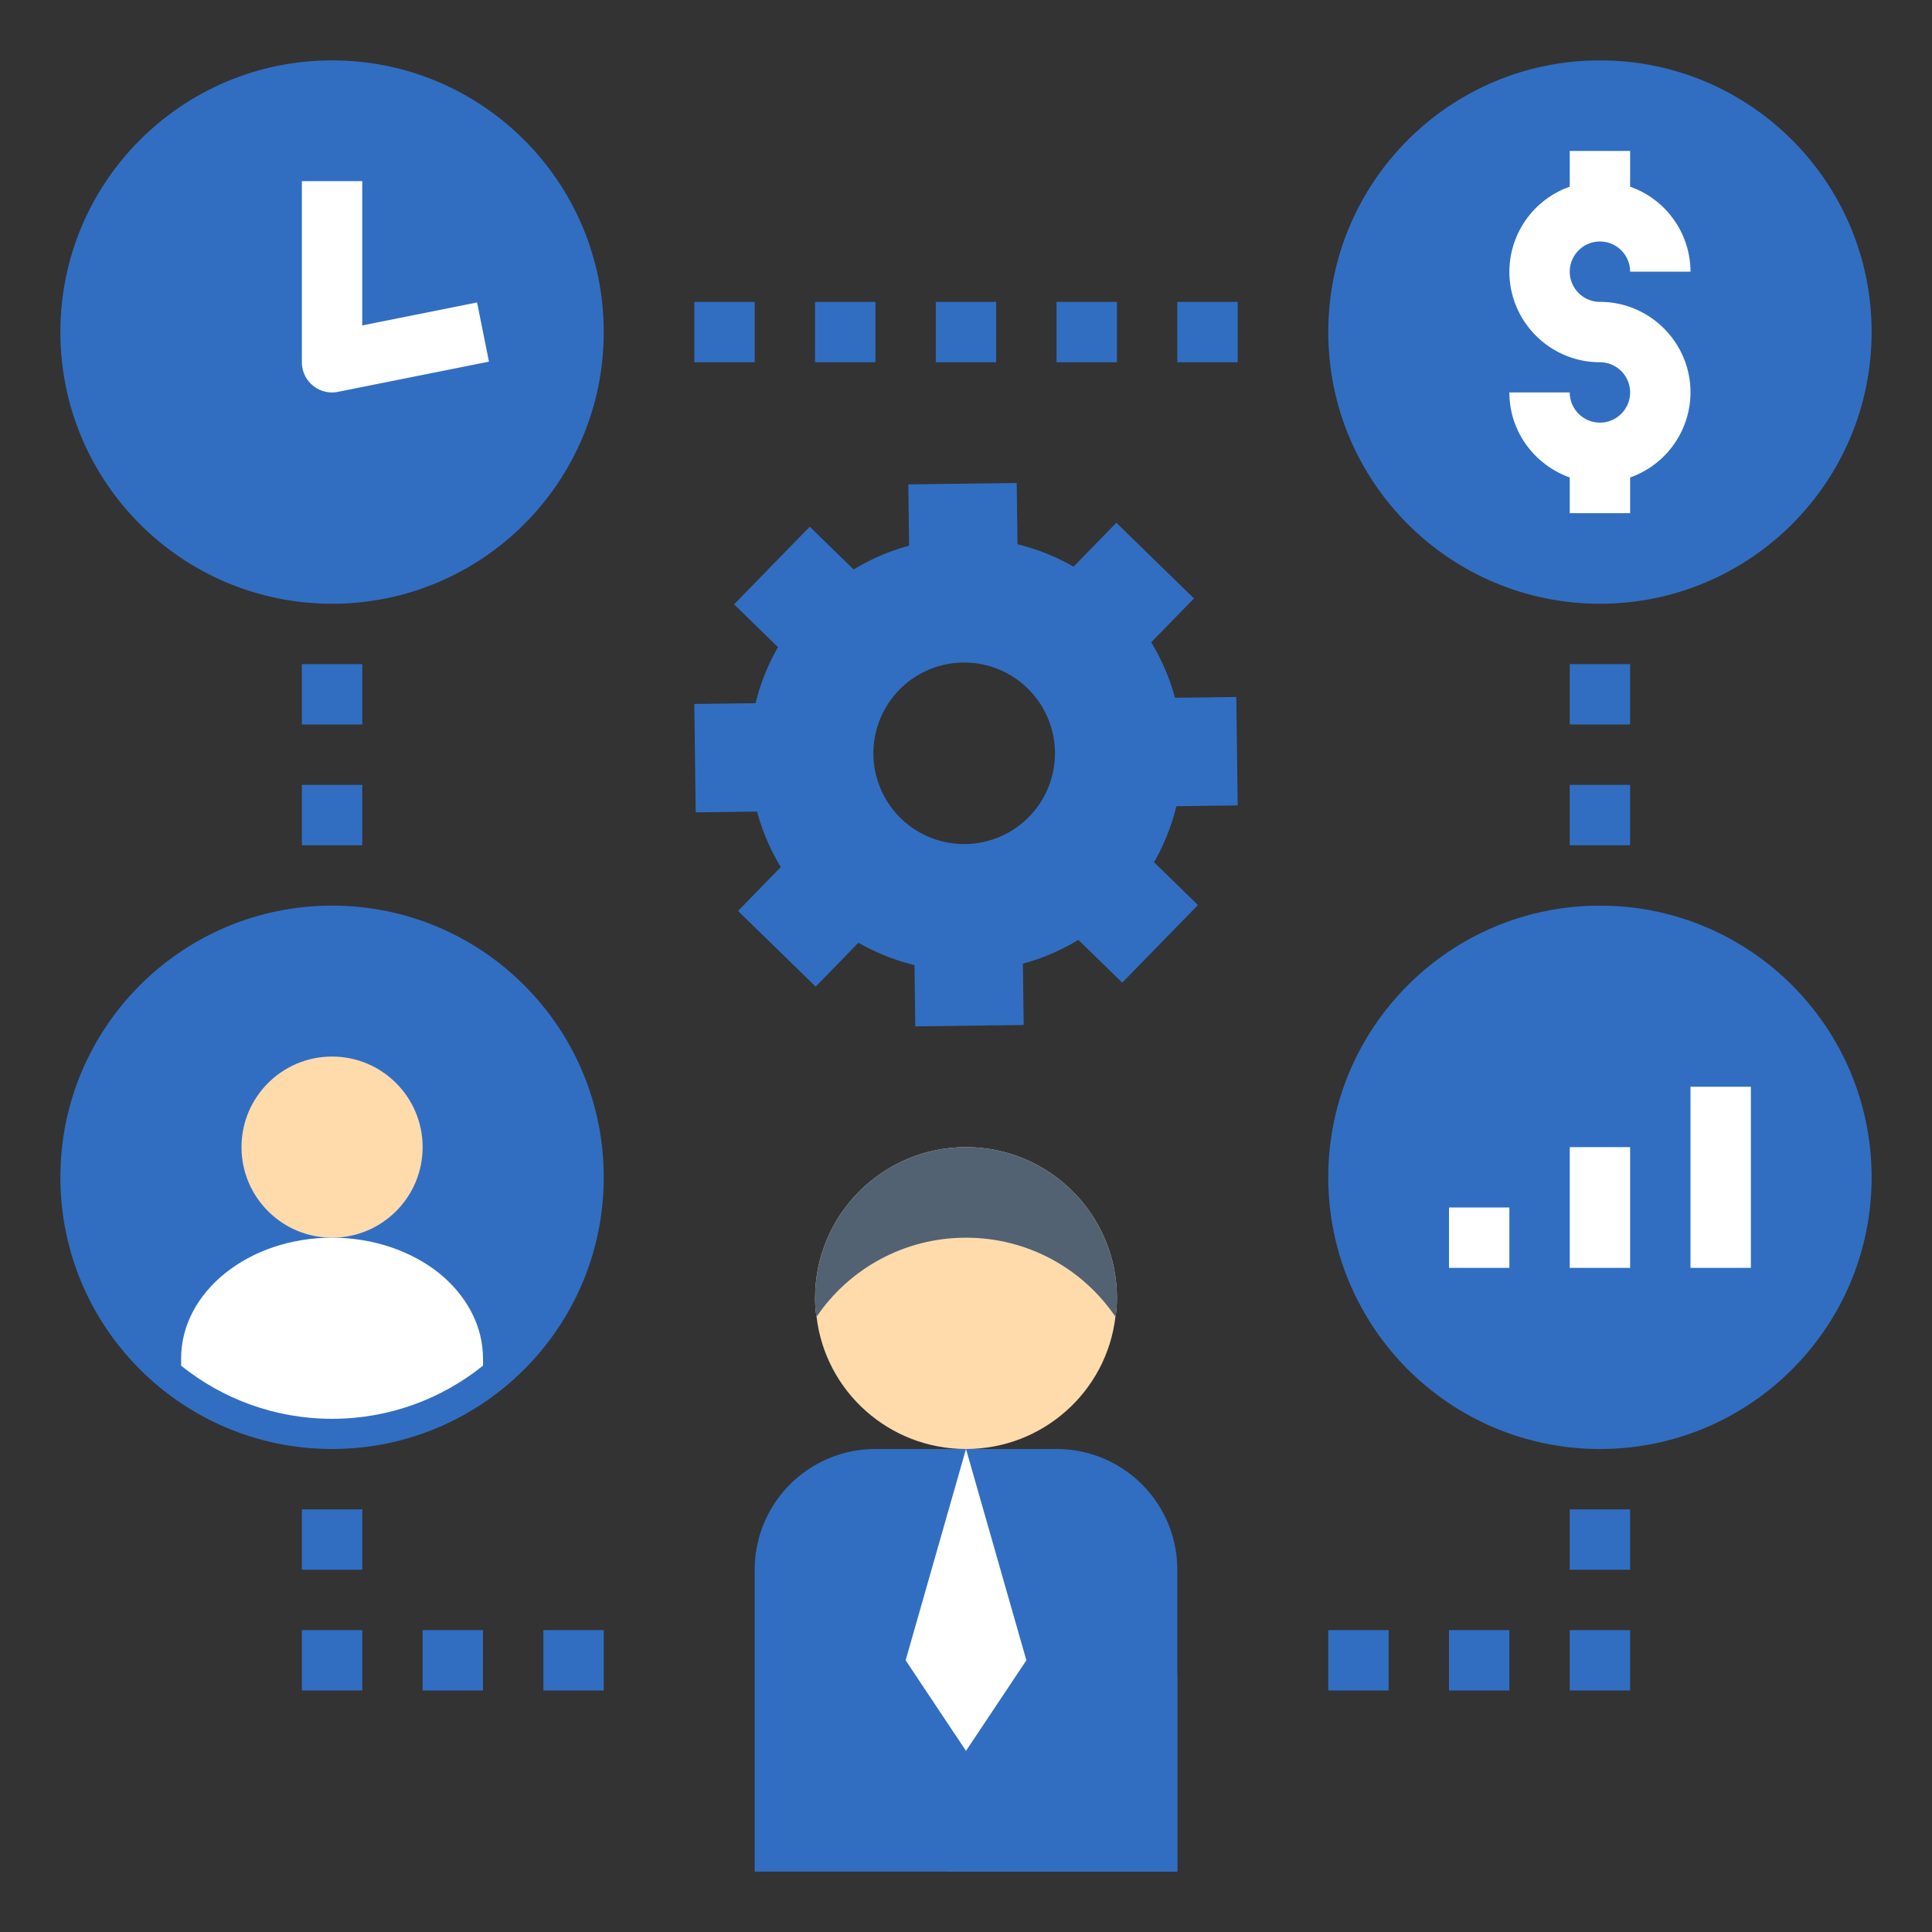 <svg xmlns="http://www.w3.org/2000/svg" width="54.492" height="54.492" viewBox="0 0 64 64" id="manager">
<rect x="0" y="0" width="64" height="64" fill="#333333" stroke="none"/>
<circle cx="11" cy="39" r="9" fill="#316ec2"></circle>
<circle cx="11" cy="38" r="3" fill="#ffdbac"></circle>
<path fill="#ffffff" d="M14.54 42.17C13.63 41.45 12.38 41 11 41c-2.76 0-5 1.79-5 4v.24C7.37 46.339 9.107 47 11 47s3.63-.661 5-1.76V45c0-1.1-.56-2.1-1.46-2.83z"></path>
<circle cx="53" cy="39" r="9" fill="#316ec2"></circle>
<circle cx="11" cy="11" r="9" fill="#316ec2"></circle>
<path fill="#316ec2" d="M38.969 26.706 41 26.68l-.046-3.591-2.031.026a7.133 7.133 0 0 0-.788-1.837l1.417-1.454-2.572-2.507-1.417 1.454a7.154 7.154 0 0 0-1.857-.741L33.68 16l-3.591.046.026 2.031a7.133 7.133 0 0 0-1.837.788l-1.454-1.417-2.507 2.572 1.454 1.417a7.154 7.154 0 0 0-.741 1.857L23 23.32l.046 3.591 2.031-.026c.178.655.444 1.271.788 1.837l-1.417 1.454 2.572 2.507 1.417-1.454c.575.329 1.198.58 1.857.741L30.32 34l3.591-.046-.026-2.031a7.133 7.133 0 0 0 1.837-.788l1.454 1.417 2.507-2.572-1.454-1.417a7.124 7.124 0 0 0 .74-1.857zm-6.952 1.254a3.007 3.007 0 1 1-.077-6.013 3.007 3.007 0 0 1 .077 6.013z"></path>
<path fill="#ffffff" d="M11 13a1 1 0 0 1-1-1V6h2v4.78l3.804-.761.393 1.961-5 1A.948.948 0 0 1 11 13z"></path>
<path fill="#ffffff" d="M48 40h2v2h-2zM52 38h2v4h-2zM56 36h2v6h-2z"></path>
<path fill="#316ec2" d="M31 10h2v2h-2zM35 10h2v2h-2zM23 10h2v2h-2zM27 10h2v2h-2zM39 10h2v2h-2zM10 22h2v2h-2zM10 26h2v2h-2zM52 22h2v2h-2zM52 26h2v2h-2zM10 50h2v2h-2zM10 54h2v2h-2zM14 54h2v2h-2zM18 54h2v2h-2zM52 50h2v2h-2zM52 54h2v2h-2zM48 54h2v2h-2zM44 54h2v2h-2z"></path>
<path fill="#316ec2" d="M35 48h-6a4 4 0 0 0-4 4v10h14V52a4 4 0 0 0-4-4z"></path><path fill="#316ec2" d="M31.366 62H39v-6.549A15.04 15.04 0 0 1 31.366 62z"></path>
<path fill="#ffffff" d="m32 48-2 7 2 3 2-3z"></path>
<path fill="#ffdbac" d="M37 43c0 .21-.01.42-.05.62C36.66 46.09 34.55 48 32 48s-4.66-1.91-4.95-4.38c-.04-.2-.05-.41-.05-.62 0-2.76 2.24-5 5-5s5 2.24 5 5z"></path>
<path fill="#526273" d="M32 38c-2.76 0-5 2.24-5 5 0 .21.01.42.05.62C28.12 42.04 29.94 41 32 41s3.88 1.04 4.95 2.62c.04-.2.05-.41.05-.62 0-2.76-2.24-5-5-5z"></path>
<circle cx="53" cy="11" r="9" fill="#316ec2"></circle>
<path fill="#ffffff" d="M53 10c-.551 0-1-.449-1-1s.449-1 1-1 1 .449 1 1h2a2.996 2.996 0 0 0-2-2.816V5h-2v1.184A2.996 2.996 0 0 0 50 9c0 1.654 1.346 3 3 3 .551 0 1 .449 1 1s-.449 1-1 1-1-.449-1-1h-2c0 1.302.839 2.402 2 2.816V17h2v-1.184A2.996 2.996 0 0 0 56 13c0-1.654-1.346-3-3-3z"></path>
</svg>